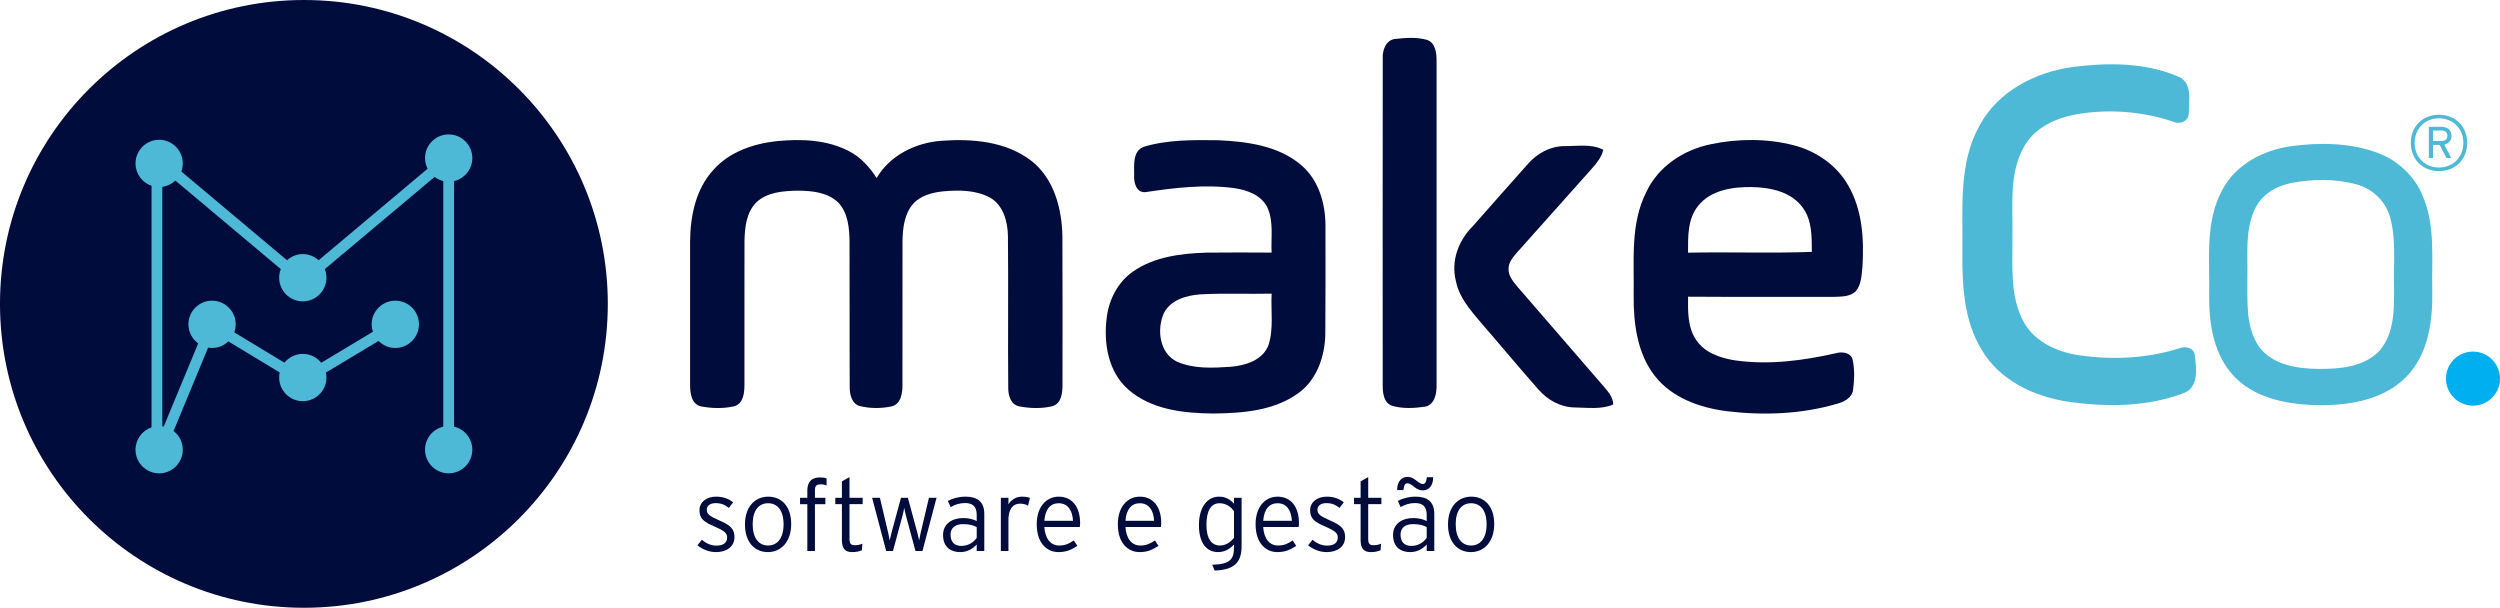 <?xml version="1.0" encoding="UTF-8"?>
<!DOCTYPE svg PUBLIC "-//W3C//DTD SVG 1.1//EN" "http://www.w3.org/Graphics/SVG/1.1/DTD/svg11.dtd">
<!-- Creator: CorelDRAW -->
<svg xmlns="http://www.w3.org/2000/svg" xml:space="preserve" width="300.952mm" height="73.164mm" style="shape-rendering:geometricPrecision; text-rendering:geometricPrecision; image-rendering:optimizeQuality; fill-rule:evenodd; clip-rule:evenodd"
viewBox="0 0 455.739 110.794"
 xmlns:xlink="http://www.w3.org/1999/xlink">
 <defs>
  <style type="text/css">
   <![CDATA[
    .str0 {stroke:#00AFEF;stroke-width:0.303}
    .fil2 {fill:#00AFEF}
    .fil0 {fill:#000C3C;fill-rule:nonzero}
    .fil1 {fill:#4EB8D7;fill-rule:nonzero}
   ]]>
  </style>
 </defs>
 <g id="Camada_x0020_1">
  <g id="_323173584">
   <path id="_323174136" class="fil0" d="M110.801 55.394c0,30.599 -24.801,55.4 -55.393,55.4 -30.599,0 -55.409,-24.801 -55.409,-55.4 0,-30.592 24.809,-55.394 55.409,-55.394 30.592,0 55.393,24.802 55.393,55.394z"/>
  </g>
  <g id="_323175000">
   <path id="_323172336" class="fil0" d="M130.557 100.646c-1.329,0 -2.492,-0.498 -3.418,-1.241l0.814 -1.013c0.775,0.68 1.681,1.071 2.642,1.071 1.329,0 1.957,-0.556 1.957,-1.498 0,-0.796 -0.573,-1.236 -2.291,-1.978 -1.939,-0.831 -2.75,-1.422 -2.75,-2.974 0,-1.475 1.273,-2.475 3.029,-2.475 1.328,0 2.364,0.426 3.101,1.035l-0.775 1.018c-0.756,-0.591 -1.384,-0.871 -2.42,-0.871 -1.015,0 -1.606,0.498 -1.606,1.2 0,0.813 0.499,1.147 2.142,1.885 1.829,0.831 2.903,1.369 2.903,3.107 0,1.902 -1.645,2.734 -3.327,2.734z"/>
   <path id="_323168712" class="fil0" d="M139.982 100.646c-2.365,0 -4.176,-1.756 -4.176,-5.046 0,-3.289 1.885,-5.061 4.25,-5.061 2.363,0 4.175,1.702 4.175,4.986 0,3.289 -1.885,5.121 -4.248,5.121zm0.035 -8.908l0 0c-1.68,0 -2.806,1.276 -2.806,3.828 0,2.547 1.126,3.879 2.806,3.879 1.682,0 2.827,-1.333 2.827,-3.879 0,-2.552 -1.144,-3.828 -2.827,-3.828z"/>
   <path id="_323186904" class="fil0" d="M149.555 88.285c-0.57,0 -0.995,0.204 -0.995,1.018l0 1.44 1.902 0 0 1.164 -1.902 0 0 8.534 -1.387 0 0 -8.534 -1.329 0 0 -1.164 1.329 0 0 -1.329c0,-1.738 0.942,-2.383 2.291,-2.383 0.553,0 0.886,0.054 1.219,0.165l0 1.311c-0.315,-0.147 -0.684,-0.222 -1.129,-0.222z"/>
   <path id="_323180064" class="fil0" d="M154.86 91.907l0 6.316c0,0.871 0.24,1.165 0.981,1.165 0.553,0 0.922,-0.094 1.366,-0.276l-0.093 1.2c-0.537,0.222 -1.054,0.334 -1.791,0.334 -1.204,0 -1.847,-0.592 -1.847,-2.201l0 -6.538 -1.202 0 0 -1.164 1.202 0 0 -2.992 1.384 -0.777 0 3.768 2.402 0 0 1.164 -2.402 0z"/>
   <path id="_323177064" class="fil0" d="M168.161 100.441l-1.276 0 -1.753 -6.502c-0.094,-0.333 -0.24,-1.018 -0.295,-1.369 -0.055,0.351 -0.205,1.036 -0.295,1.369l-1.756 6.502 -1.239 0 -2.566 -9.698 1.422 0 1.513 6.409c0.076,0.333 0.205,1.018 0.277,1.369 0.073,-0.351 0.223,-1.036 0.313,-1.369l1.738 -6.409 1.257 0 1.735 6.409c0.093,0.333 0.24,1.018 0.316,1.369 0.072,-0.351 0.201,-1.036 0.275,-1.369l1.516 -6.409 1.384 0 -2.566 9.698z"/>
   <path id="_323170776" class="fil0" d="M178.05 100.441l0 -1.182c-0.685,0.738 -1.645,1.387 -3.029,1.387 -1.516,0 -3.104,-0.76 -3.104,-3.108 0,-2.178 1.793,-3.101 3.713,-3.101 0.98,0 1.846,0.24 2.42,0.555l0 -1.147c0,-1.44 -0.685,-2.142 -2.107,-2.142 -1.015,0 -1.846,0.276 -2.64,0.738l-0.519 -1.125c0.849,-0.462 1.996,-0.777 3.251,-0.777 2.087,0 3.398,0.888 3.398,3.141l0 6.76 -1.384 0zm0 -4.342l0 0c-0.63,-0.351 -1.312,-0.551 -2.494,-0.551 -1.422,0 -2.273,0.68 -2.273,1.902 0,1.441 0.796,2.067 1.978,2.067 1.255,0 2.198,-0.644 2.789,-1.458l0 -1.96z"/>
   <path id="_323179416" class="fil0" d="M187.401 92.183c-0.388,-0.222 -0.813,-0.369 -1.459,-0.369 -1.349,0 -2.107,1.089 -2.107,2.937l0 5.689 -1.386 0 0 -9.698 1.386 0 0 1.2c0.444,-0.774 1.366,-1.404 2.402,-1.404 0.72,0 1.182,0.093 1.516,0.239l-0.352 1.405z"/>
   <path id="_323171952" class="fil0" d="M196.843 96.064l-6.464 0c0.128,2.067 1.107,3.381 2.695,3.381 1.128,0 1.793,-0.333 2.681,-0.924l0.646 0.995c-1.165,0.738 -2.016,1.13 -3.474,1.13 -1.773,0 -3.935,-1.294 -3.935,-5.099 0,-3.089 1.7,-5.008 4.008,-5.008 2.531,0 3.897,1.995 3.897,4.768 0,0.329 -0.017,0.533 -0.055,0.756zm-3.859 -4.326l0 0c-1.442,0 -2.441,1.036 -2.605,3.197l5.226 0c-0.111,-1.881 -0.925,-3.197 -2.621,-3.197z"/>
   <path id="_323170728" class="fil0" d="M211.629 96.064l-6.465 0c0.129,2.067 1.107,3.381 2.695,3.381 1.128,0 1.793,-0.333 2.681,-0.924l0.644 0.995c-1.162,0.738 -2.014,1.13 -3.472,1.13 -1.773,0 -3.935,-1.294 -3.935,-5.099 0,-3.089 1.7,-5.008 4.008,-5.008 2.531,0 3.899,1.995 3.899,4.768 0,0.329 -0.018,0.533 -0.055,0.756zm-3.861 -4.326l0 0c-1.441,0 -2.44,1.036 -2.603,3.197l5.226 0c-0.111,-1.881 -0.924,-3.197 -2.623,-3.197z"/>
   <path id="_323180856" class="fil0" d="M221.425 104.005l-0.445 -1.053c3.233,-0.094 3.971,-0.943 3.971,-3.197l0 -0.497c-0.682,0.738 -1.606,1.387 -2.917,1.387 -1.94,0 -3.474,-1.481 -3.474,-4.899 0,-3.436 1.627,-5.208 3.658,-5.208 1.22,0 2.051,0.519 2.734,1.293l0 -1.089 1.387 0 0 8.831c0,2.916 -1.311,4.321 -4.913,4.432zm3.526 -10.805l0 0c-0.535,-0.813 -1.477,-1.463 -2.621,-1.463 -1.607,0 -2.402,1.387 -2.402,3.992 0,2.441 0.924,3.716 2.458,3.716 1.033,0 1.884,-0.555 2.566,-1.404l0 -4.841z"/>
   <path id="_323174160" class="fil0" d="M236.74 96.064l-6.465 0c0.129,2.067 1.107,3.381 2.696,3.381 1.126,0 1.793,-0.333 2.68,-0.924l0.645 0.995c-1.162,0.738 -2.014,1.13 -3.472,1.13 -1.773,0 -3.935,-1.294 -3.935,-5.099 0,-3.089 1.699,-5.008 4.008,-5.008 2.531,0 3.897,1.995 3.897,4.768 0,0.329 -0.017,0.533 -0.055,0.756zm-3.86 -4.326l0 0c-1.442,0 -2.44,1.036 -2.605,3.197l5.228 0c-0.111,-1.881 -0.925,-3.197 -2.623,-3.197z"/>
   <path id="_323163624" class="fil0" d="M241.879 100.646c-1.329,0 -2.494,-0.498 -3.418,-1.241l0.813 -1.013c0.775,0.68 1.682,1.071 2.642,1.071 1.329,0 1.958,-0.556 1.958,-1.498 0,-0.796 -0.574,-1.236 -2.291,-1.978 -1.94,-0.831 -2.752,-1.422 -2.752,-2.974 0,-1.475 1.273,-2.475 3.029,-2.475 1.329,0 2.365,0.426 3.103,1.035l-0.775 1.018c-0.759,-0.591 -1.384,-0.871 -2.42,-0.871 -1.015,0 -1.607,0.498 -1.607,1.2 0,0.813 0.501,1.147 2.143,1.885 1.829,0.831 2.9,1.369 2.9,3.107 0,1.902 -1.642,2.734 -3.325,2.734z"/>
   <path id="_323176344" class="fil0" d="M249.419 91.907l0 6.316c0,0.871 0.24,1.165 0.979,1.165 0.553,0 0.923,-0.094 1.368,-0.276l-0.094 1.2c-0.535,0.222 -1.053,0.334 -1.791,0.334 -1.202,0 -1.847,-0.592 -1.847,-2.201l0 -6.538 -1.202 0 0 -1.164 1.202 0 0 -2.992 1.386 -0.777 0 3.768 2.402 0 0 1.164 -2.402 0z"/>
   <path id="_323189664" class="fil0" d="M260.081 100.441l0 -1.182c-0.684,0.738 -1.643,1.387 -3.029,1.387 -1.515,0 -3.104,-0.76 -3.104,-3.108 0,-2.178 1.793,-3.101 3.713,-3.101 0.981,0 1.847,0.24 2.42,0.555l0 -1.147c0,-1.44 -0.684,-2.142 -2.107,-2.142 -1.015,0 -1.846,0.276 -2.639,0.738l-0.517 -1.125c0.848,-0.462 1.995,-0.777 3.251,-0.777 2.086,0 3.397,0.888 3.397,3.141l0 6.76 -1.384 0zm-0.702 -11.045l0 0c-0.48,0 -0.904,-0.133 -1.366,-0.485 -0.906,-0.68 -1.072,-0.809 -1.46,-0.809 -0.351,0 -0.609,0.276 -0.72,1.236l-1.144 0c0,-1.644 0.886,-2.4 1.885,-2.4 0.479,0 0.904,0.129 1.366,0.48 0.886,0.684 1.108,0.813 1.458,0.813 0.388,0 0.61,-0.368 0.721,-1.24l1.146 0c0,1.645 -0.888,2.405 -1.885,2.405zm0.702 6.702l0 0c-0.628,-0.351 -1.311,-0.551 -2.492,-0.551 -1.423,0 -2.275,0.68 -2.275,1.902 0,1.441 0.796,2.067 1.979,2.067 1.255,0 2.197,-0.644 2.788,-1.458l0 -1.96z"/>
   <path id="_323167608" class="fil0" d="M268.139 100.646c-2.365,0 -4.175,-1.756 -4.175,-5.046 0,-3.289 1.884,-5.061 4.248,-5.061 2.365,0 4.176,1.702 4.176,4.986 0,3.289 -1.885,5.121 -4.25,5.121zm0.036 -8.908l0 0c-1.681,0 -2.807,1.276 -2.807,3.828 0,2.547 1.126,3.879 2.807,3.879 1.682,0 2.827,-1.333 2.827,-3.879 0,-2.552 -1.144,-3.828 -2.827,-3.828z"/>
  </g>
  <g id="_323174232">
   <path id="_323181672" class="fil0" d="M254.393 7.09c1.864,-0.198 3.835,-0.346 5.673,0.156 1.675,0.509 1.832,2.529 1.815,3.989 0,19.623 0,39.254 0,58.869 0.042,1.56 -0.287,3.628 -2.085,4.031 -1.995,0.287 -4.122,0.411 -6.076,-0.18 -1.518,-0.559 -1.667,-2.414 -1.659,-3.794 -0.008,-19.812 -0.016,-39.615 0.008,-59.427 -0.098,-1.535 0.55,-3.474 2.324,-3.645z"/>
   <path id="_323188632" class="fil0" d="M130.045 30.973c2.915,-3.301 7.308,-4.787 11.577,-5.247 4.402,-0.427 9.098,-0.279 13.113,1.815 2.135,1.084 3.793,2.906 5.066,4.919 2.423,-4.147 7.078,-6.438 11.766,-6.791 5.633,-0.427 11.847,0.091 16.471,3.67 4.114,3.235 5.534,8.687 5.633,13.695 0.049,9.031 0.015,18.071 0.015,27.103 0.008,1.461 -0.173,3.407 -1.83,3.907 -1.963,0.477 -4.09,0.411 -6.068,0.033 -1.56,-0.32 -2.011,-2.053 -1.988,-3.423 -0.089,-9.212 0.042,-18.416 -0.057,-27.62 -0.04,-2.636 -0.845,-5.665 -3.309,-7.036 -2.569,-1.355 -5.583,-1.372 -8.407,-1.125 -1.986,0.198 -4.105,0.715 -5.517,2.225 -1.659,1.864 -1.946,4.483 -1.988,6.88 -0.025,8.729 0.017,17.456 -0.008,26.183 0.017,1.511 -0.27,3.547 -2.02,3.934 -1.855,0.376 -3.825,0.386 -5.657,-0.05 -1.526,-0.336 -1.946,-2.077 -1.938,-3.415 -0.049,-8.9 0.008,-17.8 -0.033,-26.684 -0.032,-2.446 -0.296,-5.132 -2.027,-7.003 -1.971,-1.914 -4.862,-2.176 -7.456,-2.184 -2.619,0.049 -5.526,0.254 -7.512,2.134 -1.84,1.864 -2.102,4.598 -2.152,7.07 -0.024,8.719 0.008,17.438 -0.008,26.15 0,1.469 -0.172,3.448 -1.847,3.941 -1.963,0.46 -4.072,0.403 -6.051,0.033 -1.765,-0.378 -2.02,-2.439 -2.011,-3.934 -0.017,-8.736 -0.017,-17.463 0,-26.191 0.042,-4.607 1.034,-9.508 4.245,-12.99z"/>
   <g>
    <path id="_323185680" class="fil0" d="M208.521 26.754c4.367,-1.314 9.006,-1.241 13.531,-1.191 5.287,0.238 11.043,0.993 15.205,4.581 3.153,2.701 4.368,6.979 4.368,11.011 0,6.552 0.033,13.104 -0.025,19.664 -0.057,4.081 -1.511,8.408 -4.934,10.863 -4.466,3.227 -10.23,3.653 -15.542,3.702 -5.369,-0.049 -11.273,-0.697 -15.468,-4.401 -3.645,-3.194 -4.508,-8.449 -3.909,-13.046 0.386,-3.309 2.037,-6.528 4.812,-8.45 3.858,-2.684 8.711,-3.276 13.301,-3.432 3.974,-0.049 7.956,-0.032 11.946,-0.007 -0.139,-2.76 0.419,-5.707 -0.796,-8.277 -1.133,-2.249 -3.704,-3.136 -6.034,-3.481 -5.354,-0.707 -10.772,-0.074 -16.068,0.722 -1.806,0.255 -2.266,-1.822 -2.16,-3.193 0,-1.758 -0.279,-4.31 1.774,-5.066zm3.637 30.346l0 0c-1.313,2.98 -0.796,7.299 2.414,8.835 3.071,1.347 6.535,1.14 9.795,0.927 2.685,-0.238 5.821,-1.182 6.872,-3.949 0.986,-3.029 0.403,-6.264 0.574,-9.384 -4.327,0.098 -8.662,-0.107 -12.989,0.131 -2.537,0.18 -5.435,1.001 -6.667,3.44z"/>
   </g>
   <g>
    <path id="_323185272" class="fil0" d="M311.793 26.31c4.992,-1.059 10.271,-1.1 15.239,0.18 4.055,1.059 7.792,3.613 9.884,7.307 2.587,4.451 2.908,9.787 2.604,14.803 -0.173,1.536 -0.173,3.285 -1.249,4.525 -1.059,1.002 -2.66,0.935 -4.023,0.994 -8.835,-0.025 -17.676,0.032 -26.52,-0.033 -0.025,2.652 -0.099,5.542 1.445,7.833 1.575,2.422 4.523,3.391 7.25,3.794 6.125,0.845 12.348,0.024 18.341,-1.346 1.1,-0.304 2.743,-0.066 2.98,1.288 0.371,1.758 0.305,3.605 0.066,5.378 -0.18,1.519 -1.691,2.258 -3.004,2.595 -6.454,1.88 -13.318,2.134 -19.96,1.338 -4.911,-0.624 -10.042,-2.414 -13.178,-6.437 -3.244,-4.154 -3.9,-9.647 -3.858,-14.755 0.106,-6.273 -0.641,-12.94 2.29,-18.736 2.134,-4.647 6.773,-7.702 11.692,-8.728zm-2.234 11.224l0 0c-1.938,2.396 -1.839,5.632 -1.839,8.53 7.52,-0.163 15.05,0.132 22.57,-0.148 -0.015,-2.734 0.057,-5.722 -1.634,-8.037 -2.094,-2.94 -5.969,-3.736 -9.377,-3.777 -3.456,-0.041 -7.438,0.542 -9.721,3.433z"/>
   </g>
   <path id="_323163648" class="fil0" d="M278.54 29.873c1.667,-1.896 4.056,-3.235 6.634,-3.235 2.365,0.025 4.919,-0.467 7.103,0.657 -0.312,1.339 -1.183,2.431 -2.086,3.433 -4.564,5.106 -9.105,10.238 -13.679,15.336 -0.722,0.846 -1.543,1.798 -1.51,2.981 -0.033,1.33 0.919,2.356 1.708,3.325 5.131,5.928 10.255,11.857 15.395,17.792 0.87,1.051 1.97,2.11 1.978,3.58 -2.225,0.945 -4.713,0.559 -7.052,0.534 -2.537,-0.041 -4.869,-1.33 -6.519,-3.21 -3.613,-4.063 -7.07,-8.26 -10.641,-12.365 -1.887,-2.225 -3.916,-4.556 -4.475,-7.504 -0.92,-3.613 0.477,-7.365 3.054,-9.926 3.366,-3.794 6.7,-7.619 10.091,-11.396z"/>
  </g>
  <path class="fil1" d="M82.775 77.785l0 -44.776c1.906,-0.452 3.329,-2.157 3.329,-4.196 0,-2.38 -1.936,-4.308 -4.315,-4.308 -2.373,0 -4.308,1.927 -4.308,4.308 0,0.704 0.17,1.357 0.474,1.942l-19.87 16.683c-0.764,-0.69 -1.772,-1.119 -2.884,-1.119 -1.113,0 -2.113,0.429 -2.885,1.119l-19.256 -16.172c0.164,-0.459 0.26,-0.949 0.26,-1.468 0,-2.38 -1.928,-4.315 -4.309,-4.315 -2.373,0 -4.308,1.935 -4.308,4.315 0,1.891 1.223,3.492 2.922,4.071l0 44.035c-1.698,0.578 -2.922,2.187 -2.922,4.077 0,2.38 1.935,4.309 4.308,4.309 2.38,0 4.309,-1.928 4.309,-4.309 0,-1.386 -0.661,-2.624 -1.677,-3.41l6.295 -15.2c0.238,0.036 0.475,0.067 0.72,0.067 1.149,0 2.202,-0.459 2.973,-1.201l9.357 5.664c-0.067,0.296 -0.097,0.608 -0.097,0.926 0,2.373 1.936,4.308 4.309,4.308 2.379,0 4.315,-1.935 4.315,-4.308 0,-0.311 -0.038,-0.615 -0.097,-0.913l9.594 -5.76c0.778,0.793 1.861,1.283 3.055,1.283 2.38,0 4.308,-1.935 4.308,-4.315 0,-2.373 -1.927,-4.308 -4.308,-4.308 -2.38,0 -4.315,1.935 -4.315,4.308 0,0.475 0.081,0.934 0.222,1.364l-9.416 5.649c-0.787,-0.987 -1.994,-1.616 -3.358,-1.616 -1.35,0 -2.559,0.623 -3.352,1.601l-9.141 -5.531c0.162,-0.46 0.259,-0.957 0.259,-1.468 0,-2.373 -1.935,-4.308 -4.308,-4.308 -2.38,0 -4.309,1.935 -4.309,4.308 0,1.431 0.705,2.706 1.78,3.484l-6.28 15.14c-0.082,-0.015 -0.171,-0.023 -0.259,-0.038l0 -43.648c0.919,-0.126 1.742,-0.534 2.379,-1.142l19.219 16.141c-0.192,0.489 -0.297,1.023 -0.297,1.572 0,2.372 1.936,4.308 4.309,4.308 2.379,0 4.315,-1.936 4.315,-4.308 0,-0.549 -0.112,-1.084 -0.305,-1.572l20.012 -16.802c0.459,0.349 1.001,0.609 1.586,0.749l0 44.776c-1.906,0.446 -3.328,2.158 -3.328,4.197 0,2.38 1.935,4.309 4.308,4.309 2.379,0 4.315,-1.928 4.315,-4.309 0,-2.039 -1.424,-3.751 -3.329,-4.197z"/>
  <path class="fil1" d="M377.9 12.204c6.381,-0.809 13.133,-0.827 19.126,1.74 2.674,1.054 2.039,4.325 1.97,6.575 0.105,1.546 -1.6,2.268 -2.848,1.651 -5.891,-1.949 -12.255,-2.391 -18.338,-1.194 -3.534,0.755 -7.137,2.567 -8.895,5.871 -2.725,4.889 -1.952,10.673 -2.059,16.034 0.071,5.328 -0.579,11.076 2.11,15.911 2.057,3.603 6.136,5.396 10.073,5.976 6.083,0.88 12.377,0.564 18.231,-1.266 1.125,-0.475 2.728,-0.105 2.832,1.283 0.281,2.322 0.773,5.713 -1.916,6.838 -6.787,2.603 -14.329,2.62 -21.412,1.567 -6.101,-0.949 -12.273,-3.904 -15.49,-9.372 -3.373,-5.45 -3.603,-12.076 -3.552,-18.3 0.107,-7.614 -0.737,-15.789 3.166,-22.698 3.358,-6.223 10.214,-9.703 17.001,-10.617z"/>
  <g id="_323180112">
   <path id="_323162664" class="fil1" d="M417.664 26.647c5.228,-0.7 10.727,-0.634 15.712,1.201 3.679,1.348 6.793,4.217 8.276,7.869 2.373,5.527 1.59,11.671 1.739,17.521 0.08,5.443 -0.769,11.482 -4.798,15.511 -4.016,4.071 -10.04,5.109 -15.525,5.123 -5.512,-0.068 -11.564,-1.011 -15.62,-5.068 -3.894,-3.935 -4.798,-9.756 -4.73,-15.067 0.147,-6.388 -0.81,-13.248 2.384,-19.084 2.425,-4.677 7.507,-7.304 12.561,-8.006zm0 6.713l0 0c-2.75,0.565 -5.446,2.142 -6.631,4.798 -1.833,3.894 -1.24,8.328 -1.348,12.493 0.053,4.258 -0.405,9.015 2.224,12.681 2.464,3.208 6.858,3.869 10.674,3.922 3.908,0.027 8.395,-0.323 11.239,-3.368 2.723,-3.208 2.627,-7.695 2.601,-11.671 -0.121,-4.245 0.43,-8.585 -0.755,-12.735 -0.822,-2.817 -3.181,-5.082 -6.011,-5.837 -3.881,-1.103 -8.058,-1.023 -11.994,-0.282z"/>
  </g>
  <g id="_323178240">
   <path id="_273810448" class="fil1" d="M444.62 31.191c-2.918,0 -5.14,-2.076 -5.14,-5.14 0,-3.059 2.222,-5.136 5.14,-5.136 2.917,0 5.137,2.076 5.137,5.136 0,3.063 -2.22,5.14 -5.137,5.14zm0 -9.622l0 0c-2.521,0 -4.442,1.837 -4.442,4.482 0,2.649 1.922,4.486 4.442,4.486 2.518,0 4.44,-1.836 4.44,-4.486 0,-2.645 -1.923,-4.482 -4.44,-4.482zm0.967 4.798l0 0 1.266 2.431 -0.882 0 -1.225 -2.377 -1.223 0 0 2.377 -0.755 0 0 -5.679 2.307 0c1.023,0 1.821,0.515 1.821,1.636 0,0.857 -0.513,1.426 -1.309,1.612zm-0.555 -2.577l0 0 -1.509 0 0 1.919 1.423 0c0.811,0 1.196,-0.297 1.196,-0.954 0,-0.638 -0.399,-0.965 -1.11,-0.965z"/>
  </g>
  <circle class="fil2 str0" cx="450.813" cy="69.019" r="4.775"/>
 </g>
</svg>

